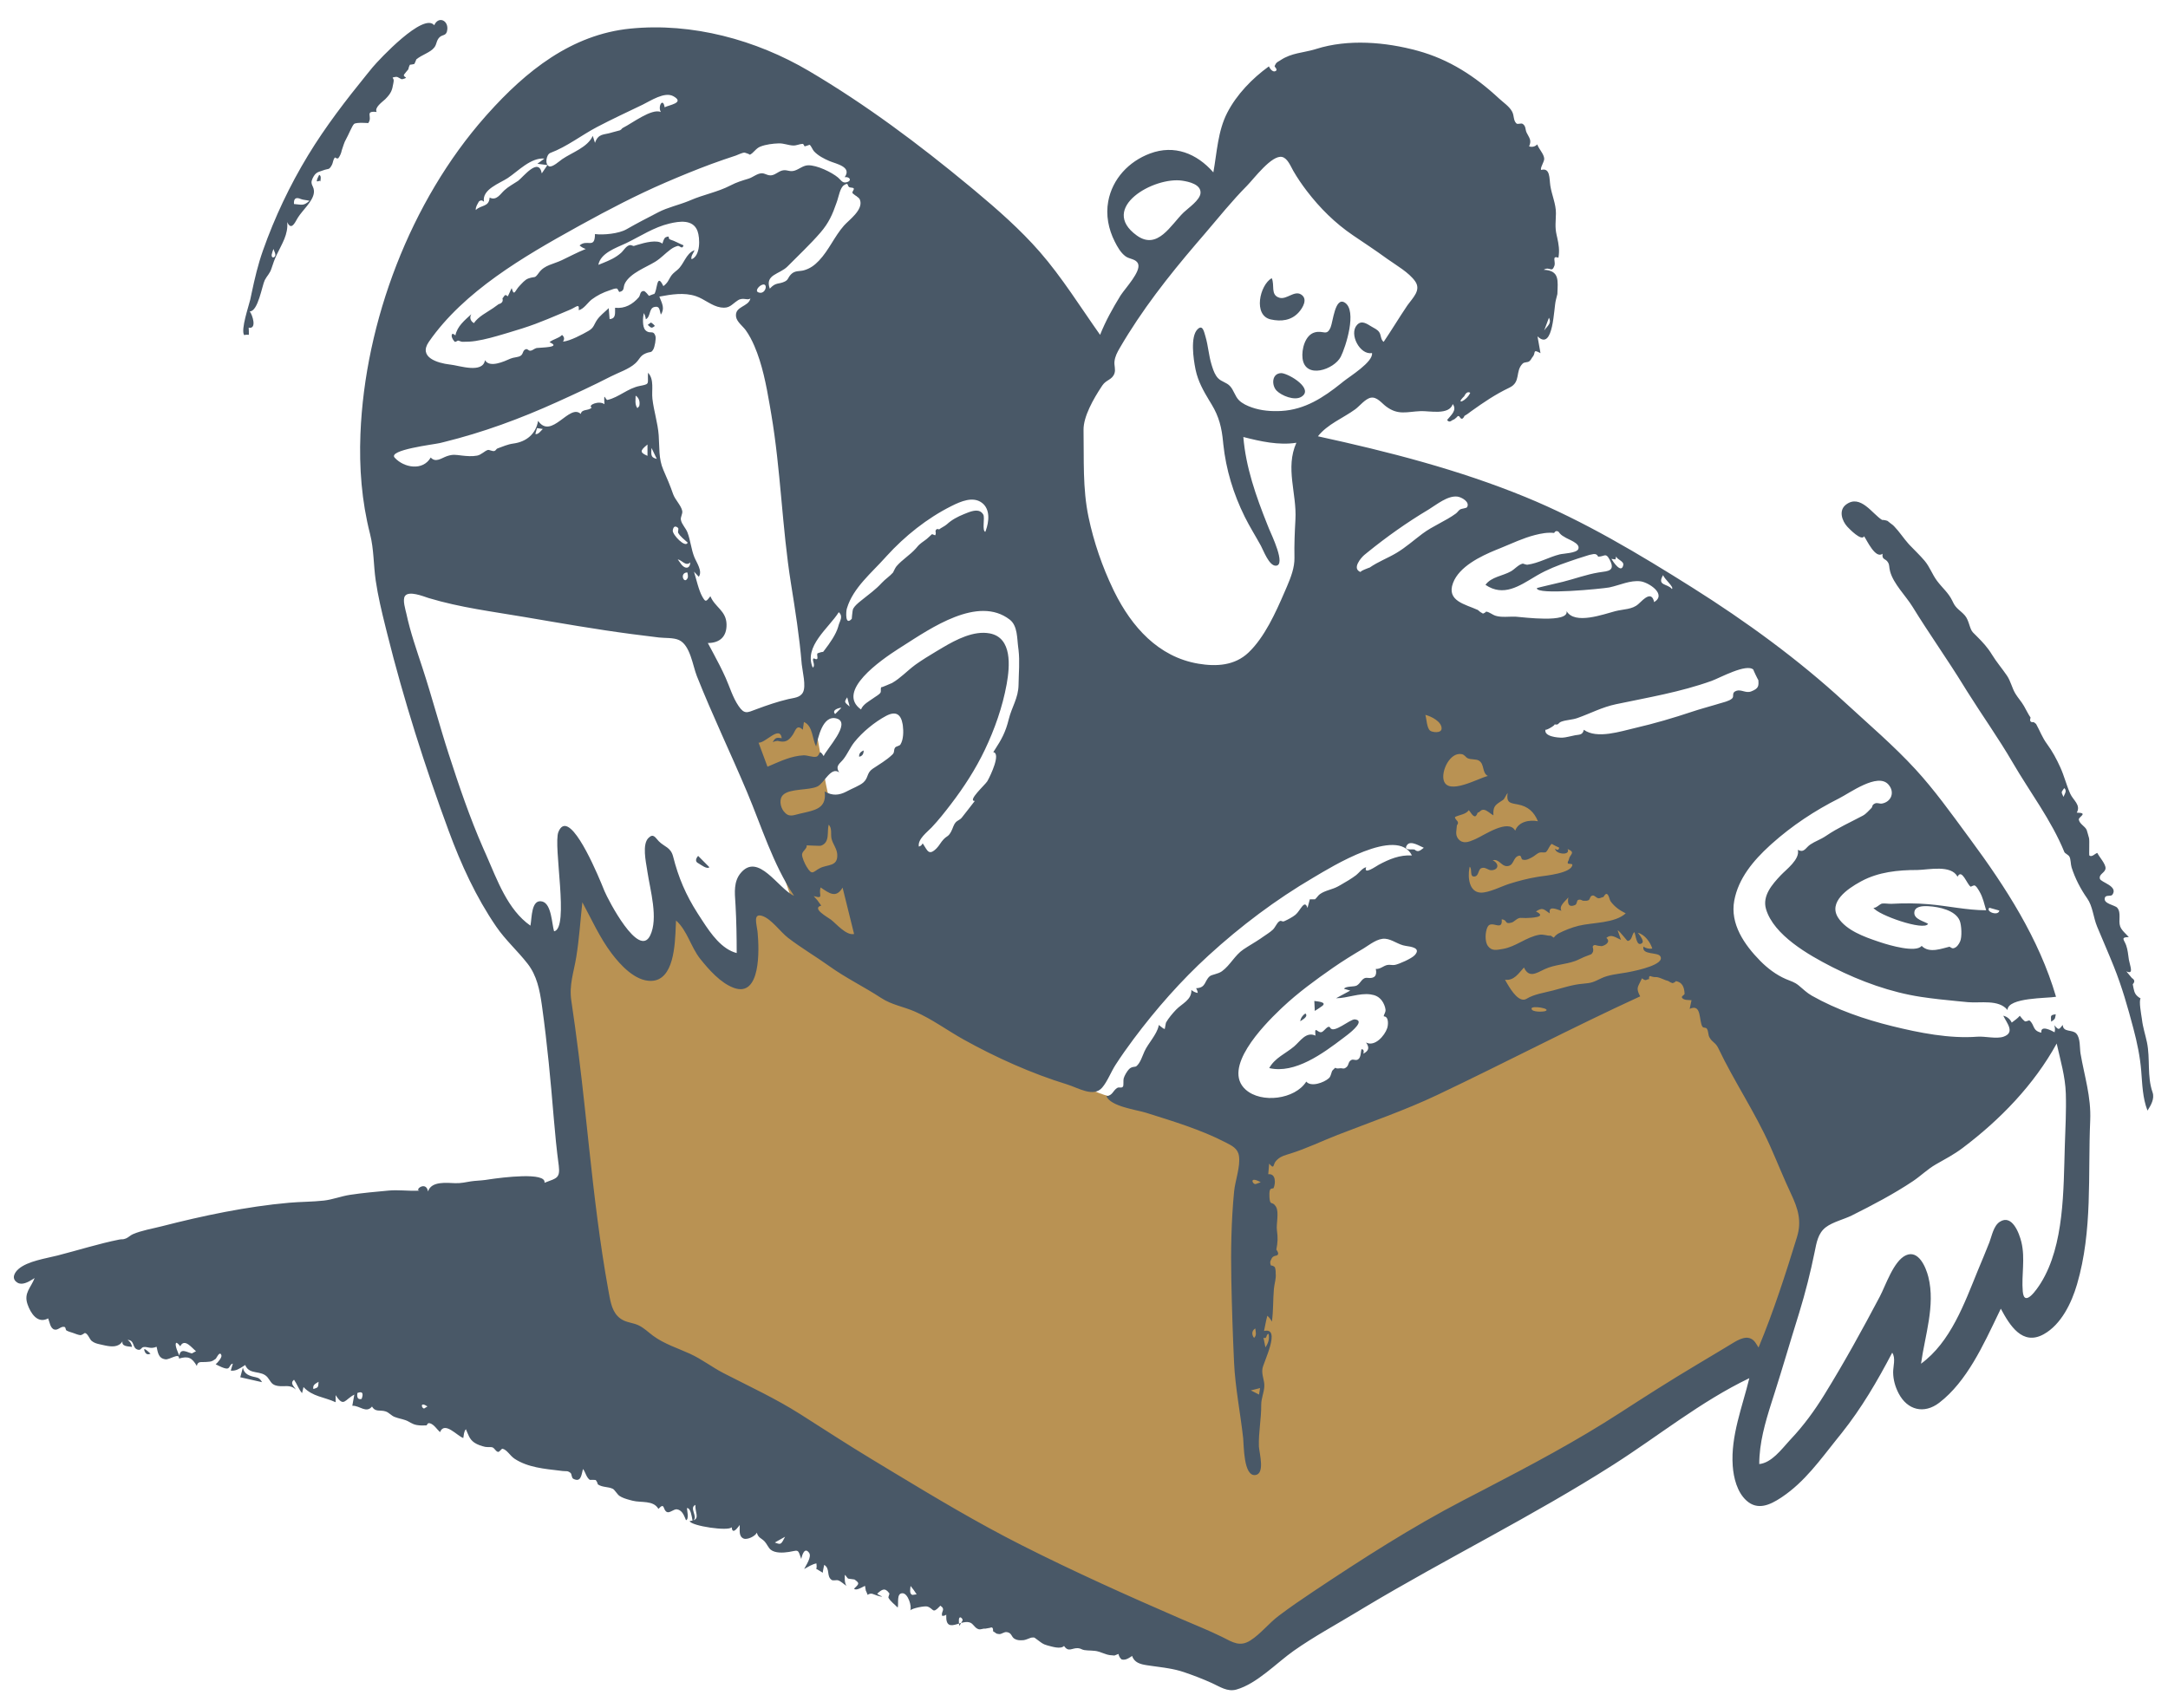 <svg viewBox="89.6 51.2 844.8 665.6" xmlns="http://www.w3.org/2000/svg" overflow="visible">
    <g id="Master/Doodles/Unboxing" stroke="none" stroke-width="1" fill="none" fill-rule="evenodd">
        <path d="M303.253,421.074 C307.999,456.666 312.744,492.258 317.49,527.85 L321.322,556.592 C321.806,560.219 321.349,567.373 323.192,570.62 C323.843,571.765 325.554,572.309 326.812,572.984 C331.142,575.309 335.473,577.634 339.803,579.959 C376.433,599.625 413.063,619.291 449.691,638.957 C484.845,657.83 519.999,676.704 555.152,695.577 C558.79,697.531 564.674,702.627 568.601,701.284 C572.334,700.008 576.149,696.86 579.538,694.875 C586.044,691.062 592.549,687.25 599.055,683.437 C638.421,660.367 677.786,637.296 717.152,614.226 C733.394,604.708 749.635,595.19 765.877,585.671 C770.32,583.067 774.765,580.463 779.209,577.858 C781.533,576.496 781.835,576.544 782.75,574.232 C786.17,565.589 787.754,555.688 790.174,546.72 C792.841,536.837 795.508,526.954 798.175,517.071 C799.364,512.661 798.806,512.092 796.866,507.835 C793.028,499.409 789.19,490.984 785.352,482.559 C776.833,463.859 768.315,445.159 759.795,426.459 C756.35,418.897 748.052,413.576 742.078,408.014 L649.321,321.655 C646.965,319.461 644.609,317.268 642.253,315.074 C641.865,328.258 639.26,342.431 643.081,355.167 C649.352,376.068 655.622,396.969 661.892,417.87 C664.923,427.973 667.953,438.075 670.984,448.177 C671.547,450.054 674.975,457.497 674.059,459.148 C673.551,460.063 669.221,460.989 668.283,461.345 C664.254,462.878 660.225,464.411 656.195,465.944 C644.969,470.215 633.743,474.486 622.517,478.756 C612.42,482.598 602.323,486.439 592.226,490.28 C588.802,491.583 584.781,493.995 581.165,493.794 C577.93,493.614 574.252,492.013 571.122,491.207 C565.619,489.79 560.115,488.372 554.612,486.954 C543.802,484.17 532.991,481.386 522.181,478.601 C510.019,475.468 499.748,466.267 489.347,459.457 C471.469,447.751 453.591,436.045 435.714,424.34 C431.621,421.66 431.606,420.131 429.975,415.238 C426.31,404.242 422.644,393.246 418.979,382.25 C417.022,376.379 414.615,370.483 413.137,364.472 C410.699,354.552 409.253,344.283 407.322,334.253 C406.74,331.227 406.157,328.2 405.575,325.174 C398.088,328.212 390.601,331.251 383.113,334.29 C382.028,334.73 376.74,336.043 376.27,337.122 C375.972,337.804 377.545,340.899 377.77,341.564 C383.978,359.951 390.186,378.337 396.395,396.723 C398.348,402.507 400.3,408.29 402.253,414.074 C397.587,406.741 392.92,399.407 388.253,392.074 C384.587,404.407 380.92,416.741 377.253,429.074 C368.587,419.074 359.92,409.074 351.253,399.074 C348.253,409.074 345.253,419.074 342.253,429.074 C332.92,416.741 323.587,404.407 314.253,392.074 C313.144,398.51 312.034,404.946 310.924,411.382 C310.589,413.325 310.656,418.898 309.363,420.436 C308.298,421.702 305.232,421.074 303.253,421.074" id="Accent" fill="#B99253"/>
        <path d="M335.262,62.343 C359.29,59.956 384.194,66.707 404.811,78.867 C426.953,91.926 447.535,107.326 467.329,123.718 L469.533,125.55 C478.353,132.911 487.218,140.715 494.747,149.34 C503.39,159.24 510.666,170.967 518.267,181.704 C520.387,176.387 523.172,171.36 526.169,166.492 L526.376,166.171 C528.297,163.307 534.167,157.049 533.103,154.092 C532.382,152.086 529.76,152.242 528.229,151.13 C526.293,149.723 525.018,147.409 523.965,145.319 C521.53,140.482 520.452,135.053 521.439,129.692 C523.057,120.898 529.466,114.11 537.737,111.022 C547.226,107.478 555.954,111.012 562.407,118.384 C563.806,110.649 564.142,102.287 567.806,95.169 C571.493,88.006 577.559,81.759 584.033,77.073 C584.557,78.182 585.692,79.518 586.72,78.861 C587.666,78.256 586.121,77.271 586.291,76.901 C586.967,75.447 587.154,75.54 588.298,74.832 L588.635,74.617 C592.956,71.785 597.22,71.837 601.984,70.43 L602.496,70.273 C614.935,66.342 629.486,67.563 641.967,70.971 C654.339,74.349 664.441,80.956 673.742,89.601 C675.396,91.139 677.797,92.704 678.848,94.753 C679.686,96.387 679.236,98.032 680.454,99.272 C681.022,99.851 682.258,99.019 682.983,99.513 C684.248,100.374 683.891,101.7 684.482,102.901 C685.513,104.998 686.524,105.815 685.447,108.247 C686.594,108.64 687.782,108.35 688.625,107.48 C689.198,109.27 691.221,111.164 691.333,113.028 C691.405,114.228 689.634,116.655 690.138,117.444 C693.724,116.425 693.289,120.8 693.711,123.574 C694.25,127.116 695.934,130.731 695.897,134.328 C695.864,137.499 695.436,139.615 696.164,142.786 L696.372,143.701 C696.976,146.406 697.381,148.783 696.867,151.652 C694.159,150.685 695.858,153.263 695.314,154.763 C694.227,157.757 693.507,154.865 691.153,156.346 C697.371,156.654 696.646,160.502 696.46,165.811 L695.908,168.012 C695.884,168.113 695.874,168.167 695.882,168.149 L695.867,168.204 C695.035,171.062 694.989,188.022 688.903,182.461 L688.714,182.283 L689.88,188.844 L689.493,188.637 C686.832,187.249 688.045,188.744 686.966,190.105 L686.889,190.197 C686.362,190.798 686.253,191.434 685.531,191.995 C684.793,192.566 683.632,192.228 682.942,192.902 C679.893,195.88 682.38,200.097 677.755,202.301 C672.248,204.927 667.802,207.964 662.813,211.529 C662.153,212 661.468,212.598 660.758,212.976 L660.27,213.283 L660.27,213.283 C659.676,214.556 659.086,214.751 658.5,213.869 C658.132,213.214 657.721,213.179 657.267,213.766 L657.181,213.883 L656.273,214.637 C655.29,214.854 654.488,216.294 653.493,214.906 L653.697,214.648 C655.104,212.92 657.444,211.026 655.689,208.69 C654.304,213.133 646.525,211.304 643.24,211.435 C637.75,211.654 634.435,213.198 629.642,209.562 C627.972,208.295 626.125,205.771 623.779,206.203 C621.613,206.601 619.359,209.515 617.691,210.729 C612.928,214.197 606.877,216.509 603.157,221.249 C630.58,227.225 657.973,234.242 683.992,244.91 C706.773,254.251 728.308,267.145 749.102,280.246 C769.944,293.378 790.426,308.285 808.536,324.988 C817.769,333.504 827.487,341.775 835.993,351.03 C843.392,359.082 849.816,368.067 856.299,376.871 L857.272,378.19 C871.16,396.976 884.151,417.083 890.767,439.698 C887.467,440.333 871.963,439.895 871.858,444.859 C868.457,440.602 861.203,442.253 856.476,441.802 L852.41,441.415 C847.647,440.955 842.838,440.457 838.151,439.746 C826.358,437.959 814.674,433.708 804.024,428.344 L803.139,427.894 C794.416,423.425 780.785,415.704 777.768,405.538 C776.227,400.345 780.187,395.865 783.49,392.355 C785.622,390.088 791.062,386.126 790.156,382.426 C792.7,383.724 793.13,381.62 795.022,380.349 C796.924,379.07 799.001,378.44 801.159,376.975 C805.84,373.795 810.574,371.726 815.471,369.115 C816.874,368.367 817.872,367.021 818.811,366.158 C819.352,365.661 818.891,364.957 820.201,364.361 C821.11,363.948 822.049,364.551 822.948,364.387 C826.592,363.724 828.092,359.919 825.425,356.937 C821.252,352.269 810.448,360.247 806.224,362.37 C796.778,367.121 787.877,373.014 779.994,380.072 L779.211,380.781 C772.837,386.608 767.015,393.496 765.385,402.215 C763.684,411.32 769.36,419.453 775.469,425.672 C778.31,428.564 781.726,431.159 785.461,432.777 C787.536,433.676 788.791,433.898 790.517,435.304 C792.293,436.75 793.592,438.13 795.654,439.296 C805.328,444.764 816.206,448.505 826.963,451.155 C837.434,453.735 849.296,456.096 860.126,455.256 C863.048,455.03 867.567,456.217 870.326,455.249 C874.948,453.626 871.578,449.932 870.215,447.08 C871.673,447.41 872.886,448.406 873.509,449.763 C874.581,448.925 875.775,448.159 876.652,447.099 L877.273,447.881 C877.658,448.362 878.02,448.776 878.565,449.218 C879.018,449.584 880.179,448.725 880.468,448.967 C882.503,450.67 881.47,452.901 885.037,453.69 C884.672,450.575 889.01,452.853 890.207,453.539 C890.457,452.603 890.406,451.684 890.054,450.78 L890.484,451.245 C891.969,452.817 891.952,452.357 893.39,450.672 C893.531,453.716 897.078,452.316 898.667,454.038 C900.331,455.839 899.945,459.668 900.323,461.858 C901.848,470.693 904.489,478.738 904.089,487.873 C903.147,509.387 905.09,530.766 898.958,551.754 C896.858,558.944 892.824,567.433 885.958,571.232 C877.637,575.836 872.719,567.722 869.254,561.276 L868.339,563.168 C862.509,575.278 856.032,589.666 845.261,597.926 C839.37,602.444 832.85,600.845 829.424,594.251 C828.097,591.696 827.325,588.938 827.297,586.076 C827.276,583.833 828.372,580.444 826.931,578.421 C821.124,589.518 815.001,600 807.213,609.787 L805.339,612.115 C798.823,620.257 792.815,628.745 784.024,634.655 L783.575,634.954 C779.36,637.73 774.522,640.007 770.162,636.082 C766.51,632.795 765.123,627.232 764.789,622.523 C763.958,610.838 768.556,599.508 771.257,588.347 C752.284,597.461 735.891,610.846 718.224,622.111 C686.876,642.101 653.356,658.519 621.453,677.612 L618.371,679.468 C610.127,684.465 601.618,689.045 593.728,694.603 C587.067,699.296 579.351,707.469 571.389,709.711 C567.875,710.7 564.944,708.593 561.838,707.184 C558.309,705.583 554.633,704.179 550.964,702.929 C546.876,701.536 542.819,701.132 538.6,700.535 L536.423,700.218 C534.016,699.844 531.588,699.226 530.745,696.601 L529.962,697.126 C528.943,697.79 527.993,698.264 526.683,697.989 C526.01,697.432 525.595,696.713 525.437,695.832 L523.854,696.451 L523.854,696.451 C520.928,696.327 520.605,695.865 517.742,694.945 C515.925,694.362 513.794,694.62 512.086,694.322 C511.032,694.138 510.844,693.677 509.66,693.587 C507.346,693.413 505.973,695.342 504.22,692.714 C502.922,694.108 499.5,692.977 497.571,692.46 C495.994,692.037 495.39,691.451 494.192,690.571 L493.605,690.144 C492.286,689.174 492.875,689.445 491.513,689.463 C491.277,689.466 489.314,690.367 488.615,690.436 L488.073,690.483 C486.911,690.565 485.839,690.501 484.873,689.894 C483.635,689.117 483.891,687.63 481.954,687.326 C480.831,687.151 479.922,688.179 478.934,688.093 C477.4,687.961 477.896,687.695 476.584,687.015 C476.634,685.691 476.251,685.234 475.435,685.643 C474.791,685.78 474.143,685.895 473.491,685.988 C472.677,685.839 471.746,686.45 470.909,686.192 C469.327,685.703 468.95,684.03 467.476,683.56 C466.538,683.261 465.474,683.411 464.411,683.681 L464.109,683.76 L463.437,684.905 L463.437,684.905 C463.406,684.728 463.379,684.56 463.356,684.399 L463.301,683.994 L462.394,684.265 C460.061,684.936 458.174,685.127 458.315,680.785 L458.326,680.514 C457.807,680.921 457.259,681.064 456.68,680.943 C456.285,679.099 458.217,678.526 456.025,677.013 L455.678,677.389 C452.861,680.373 453.445,678.108 450.93,677.345 C450.006,677.065 445.11,677.956 444.29,678.853 C445.004,677.299 443.435,672.301 441.372,672.183 C438.79,672.034 439.872,676.123 439.407,677.756 C438.284,676.573 436.63,675.418 435.825,673.966 C435.609,673.576 436.338,672.502 436.126,672.203 C434.441,669.829 433.238,670.703 431.409,672.347 C431.971,672.81 432.6,673.154 433.293,673.378 C433.078,673.819 429.909,672.53 429.503,672.389 C428.861,672.25 428.259,672.39 427.698,672.808 L427.153,671.476 L427.153,671.476 C426.854,671.208 426.813,669.708 426.654,669.295 L426.476,669.375 C425.529,669.832 423.041,671.365 422.413,670.379 L423.193,669.617 C424.371,668.44 424.399,668.099 422.554,666.807 L420.26,666.505 L420.26,666.505 C419.723,666.418 419.343,665.318 418.811,665.024 L418.781,665.756 C418.742,666.957 418.782,668.395 419.469,669.317 C418.423,668.672 417.405,667.569 416.228,667.161 C415.552,666.927 414.24,667.376 413.681,666.991 C411.517,665.504 413.212,662.621 410.769,661.113 L410.583,661.956 C410.393,662.849 410.141,664.134 410.246,664.187 L410.043,664.079 C409.251,663.638 407.703,662.61 407.655,662.701 C407.911,662.206 407.822,661.071 407.725,660.536 C405.989,660.897 404.474,661.891 402.948,662.729 C403.631,661.374 405.994,657.973 404.884,656.43 C403.14,654.001 402.14,657.268 401.821,658.83 L401.305,657.328 C400.471,654.983 400.309,655.538 397.13,656.058 L396.918,656.091 C394.894,656.407 391.663,656.623 389.926,655.21 C388.982,654.442 388.389,652.852 387.489,651.935 C386.179,650.6 385.125,650.668 384.496,648.566 C383.945,649.942 380.779,651.445 379.375,650.864 C377.309,650.008 377.936,647.395 377.848,645.554 L377.459,646.084 C376.52,647.329 374.915,649.149 374.719,646.426 C373.695,648.133 358.955,645.985 358.324,644.051 C358.732,644.01 359.084,643.952 359.385,643.877 L359.472,643.854 L359.415,643.602 C359.152,642.325 358.747,639.047 357.408,638.991 L357.27,638.996 C357.306,639.791 358.186,643.418 356.904,643.704 L356.528,642.772 C355.917,641.297 355.096,639.716 353.367,639.472 C352.198,639.307 350.613,640.966 349.559,640.549 C347.774,639.842 348.791,636.477 346.162,639.295 C344.182,635.82 339.41,636.984 336.082,636.108 L334.998,635.823 C333.61,635.45 332.05,634.97 330.958,634.214 C330.182,633.677 329.066,631.808 328.436,631.499 C326.515,630.556 324.408,630.993 322.548,629.737 C322.416,629.092 322.132,628.523 321.7,628.03 C320.934,627.973 320.166,627.956 319.399,627.978 C317.994,626.9 317.817,625.111 316.79,623.756 L316.714,624.015 C316.134,626.082 316.011,629.076 313.032,627.583 C312.208,627.17 312.512,625.696 311.842,625.211 C310.586,624.304 310.362,624.726 308.816,624.529 L307.753,624.398 C301.866,623.69 295.382,623.186 290.169,619.794 C288.311,618.585 287.289,616.35 285.449,615.848 C285.047,615.738 284.251,617.151 283.714,617.086 C282.801,616.975 282.468,615.792 281.564,615.349 C281.034,615.089 279.502,615.306 278.659,615.125 C277.325,614.838 275.629,614.276 274.474,613.491 C272.473,612.131 272.105,610.356 271.141,608.244 C270.32,609.176 270.361,610.543 270.133,611.677 C267.751,610.888 262.823,604.962 261.063,609.386 C259.893,608.341 258.683,606.303 257.058,605.918 C256.007,605.67 256.163,606.734 255.69,606.757 C254.466,606.816 253.306,606.832 252.027,606.616 C250.058,606.284 249.164,605.248 247.591,604.716 C245.822,604.117 245.261,604.149 243.382,603.461 C242.129,603.002 241.17,601.734 239.882,601.315 C237.617,600.579 235.942,601.72 234.56,599.402 C232.323,602.145 229.784,599.049 227.067,599.106 L226.881,599.115 L227.671,594.751 C223.86,596.74 223.632,599.804 220.535,595.185 L220.383,594.955 L220.383,597.722 C215.855,595.626 211.405,595.593 207.87,591.812 L207.309,594.18 L207.309,594.18 C205.953,592.628 205.346,590.618 204.17,588.949 C202.442,590.374 204.181,591.474 204.879,592.8 C202.677,590.663 200.414,591.8 197.823,591.365 C195.291,590.94 195.229,589.704 193.9,588.077 C191.388,585.002 186.769,587.304 185.153,583.218 L184.513,583.627 C183.005,584.602 181.397,585.667 179.519,585.394 L180.329,582.687 L180.329,582.687 C179.226,582.768 179.223,584.337 178.305,584.574 C177.244,584.848 174.485,583.357 173.643,582.931 C174.321,582.402 176.152,580.322 175.875,579.438 C175.259,577.465 173.873,580.64 173.712,580.757 L173.334,581.029 C172.163,581.854 171.821,581.892 170.525,581.986 L169.619,582.055 C168.185,582.177 166.622,581.603 166.299,583.582 C164.388,580.359 163,579.634 159.343,580.706 C159.559,578.246 155.742,581.202 154.105,581.003 C151.316,580.664 151.129,578.374 150.618,576.103 C148.26,577.114 147.114,576.018 145.604,576.215 C144.458,576.365 144.628,577.715 143.13,577.184 C141.028,576.437 142.181,573.61 139.337,573.422 C140.289,574.035 140.906,575.058 141.047,576.175 L140.821,576.135 C139.465,575.922 136.917,575.997 137.33,573.994 C135.772,576.411 133.006,576.129 130.467,575.593 L128.244,575.096 C127.135,574.842 126.315,574.596 125.349,573.854 C124.491,573.195 123.85,570.914 122.658,570.733 L122.482,570.857 C122.126,571.1 121.317,571.613 120.92,571.584 C120.102,571.526 118.84,570.98 118.056,570.714 C117.144,570.405 116.337,570.219 115.541,569.781 C115.079,569.526 115.275,568.551 114.759,568.394 C113.318,567.955 112.253,569.819 110.782,569.392 C109.145,568.917 108.92,566.345 108.364,565.052 C104.213,567.298 101.515,563.007 100.32,559.525 C98.806,555.119 101.609,553.189 103.095,549.316 L102.257,549.855 C100.556,550.924 98.173,552.199 96.424,551.139 C93.844,549.575 95.251,547.134 96.861,545.758 C100.453,542.685 107.615,541.667 112.018,540.538 C119.956,538.504 128.146,535.912 136.085,534.325 C137.41,534.061 137.206,534.459 138.698,533.883 C139.588,533.539 140.424,532.643 141.353,532.243 C144.823,530.745 148.996,530.082 152.628,529.149 C168.662,525.029 185.759,521.431 202.254,519.976 C206.726,519.582 211.348,519.628 215.777,519.133 C219.238,518.747 222.535,517.416 225.99,516.893 C230.953,516.141 235.994,515.699 240.992,515.235 C244.73,514.887 248.495,515.427 252.208,515.285 L253.005,515.241 L252.959,515.235 C251.165,514.941 255.504,511.437 256.358,515.41 L256.394,515.595 C257.642,511.422 263.763,512.257 267.032,512.351 C269.256,512.415 271.146,511.96 273.077,511.646 C274.671,511.386 276.773,511.362 278.811,511.081 L280.361,510.846 C285.14,510.141 302.591,507.881 301.77,512.204 L302.477,511.927 C306.348,510.442 307.919,510.375 307.346,505.637 L307.31,505.352 C306.498,499.262 305.901,493.183 305.39,487.05 C304.186,472.579 302.858,458.131 300.856,443.744 L300.707,442.686 C299.894,437.042 298.795,431.455 295.221,426.852 C291.307,421.81 286.595,417.656 282.958,412.346 C275.083,400.851 269.262,388.107 264.451,375.071 C255.198,350.003 246.952,324.096 240.48,298.169 L239.8,295.441 C238.326,289.517 236.889,283.514 236.008,277.492 C235.108,271.333 235.333,265.352 233.784,259.271 C230.532,246.5 229.529,233.505 230.052,220.338 C231.792,176.507 249.604,129.576 278.686,96.649 L279.597,95.625 C294.532,78.935 312.255,64.63 335.262,62.343 Z M639.795,384.625 C634.074,373.099 608.25,389.197 601.625,393.102 L601.43,393.216 C586.776,401.806 573.076,412.12 560.547,423.581 C549.778,433.433 540.081,444.463 531.343,456.144 C528.885,459.431 526.518,462.786 524.289,466.232 C522.527,468.954 521.163,472.663 519.087,475.091 C515.716,479.037 509.794,475.197 505.35,473.835 C491.615,469.625 477.685,463.363 465.128,456.38 C458.787,452.852 452.902,448.466 446.24,445.523 C441.693,443.515 437.143,442.902 432.972,440.171 C426.303,435.805 419.245,432.417 412.704,427.729 C407.432,423.951 401.795,420.662 396.656,416.704 C393.683,414.415 390.241,409.424 386.704,408.22 C382.928,406.936 384.429,411.297 384.766,414.169 L384.837,414.869 C385.431,421.22 386.099,440.069 375.566,436.232 C370.409,434.354 365.839,429.15 362.481,424.956 C358.803,420.362 357.459,413.919 353.028,409.964 L352.935,411.978 C352.634,419.457 352.206,433.294 343.353,433.507 C337.094,433.658 331.288,427.255 327.889,422.74 C323.278,416.613 320.144,409.567 316.52,402.853 C315.752,409.952 315.299,417.151 314.153,424.202 C313.171,430.239 311.301,435.047 312.231,441.253 C314.293,455.018 315.958,468.802 317.45,482.64 L319.15,498.505 C321.152,517.053 323.316,535.699 326.639,553.986 L327.121,556.596 C327.833,560.387 328.886,564.032 332.564,565.828 C334.372,566.711 336.45,566.851 338.281,567.682 C340.511,568.695 342.157,570.406 344.108,571.838 C348.46,575.031 353.594,576.619 358.454,578.832 C363.077,580.938 367.064,584.083 371.565,586.4 C381.738,591.635 391.779,596.247 401.477,602.404 C410.59,608.19 419.671,614.125 428.91,619.706 L438.21,625.331 C454.475,635.161 470.732,644.864 487.738,653.465 C508.107,663.769 529.106,673.192 550.045,682.27 C555.234,684.519 560.524,686.609 565.6,689.103 L566.102,689.353 C569.905,691.272 572.753,693.179 576.82,690.587 C580.895,687.99 583.991,683.894 587.862,680.977 C592.223,677.691 596.733,674.59 601.275,671.56 C620.173,658.952 639.546,646.479 659.716,635.998 L668.329,631.524 C686.223,622.215 703.801,612.898 720.865,601.852 C730.589,595.556 740.358,589.316 750.311,583.386 C753.572,581.444 756.827,579.494 760.077,577.536 L765.297,574.382 C768.345,572.577 771.729,571.22 773.978,575.018 L774.849,576.401 L774.849,576.401 C780.66,562.456 785.402,547.756 789.836,533.319 C791.748,527.096 790.215,522.251 787.533,516.552 C784.618,510.36 782.1,504.006 779.308,497.759 C773.444,484.634 765.317,472.663 759.208,459.814 C758.039,457.353 756.865,457.614 755.692,455.465 C755.173,454.515 755.356,453.164 754.748,452.21 C754.281,451.479 753.384,451.983 752.981,451.352 C751.536,449.091 752.779,442.208 748.014,444.407 L748.727,441.037 L748.727,441.037 C747.641,440.899 745.743,441.157 745.038,440.075 C744.634,439.456 746.044,438.984 746.026,438.523 C745.919,435.875 745.101,434.046 742.673,433.596 C742.299,434 741.847,434.262 741.317,434.383 C740.727,434.2 740.186,433.928 739.694,433.565 C738.194,433.22 736.846,432.312 735.196,432.029 C734.52,432.087 733.861,432.017 733.218,431.82 C732.41,431.381 732.066,431.715 732.186,432.822 C730.864,432.901 731.255,433.801 729.397,432.511 L729.185,432.998 C727.892,435.856 726.919,436.183 728.725,439.535 C702.07,451.774 676.103,465.417 649.61,477.988 C637.014,483.964 623.797,488.479 610.821,493.536 C604.693,495.924 598.651,498.867 592.38,500.823 L590.943,501.264 C589.326,501.77 588.059,502.282 586.771,503.736 C585.549,505.115 586.302,507.215 584.147,504.734 L583.797,508.859 L583.797,508.859 C586.78,508.53 586.724,512.32 585.881,514.245 C585.757,514.528 584.786,514.202 584.463,514.998 C584.193,515.668 584.211,517.008 584.262,517.792 L584.276,517.99 C584.556,521.454 585.304,519.03 586.809,521.529 C588.098,523.667 586.833,528.316 587.177,530.717 C587.586,533.575 587.513,535.383 586.946,538.247 C588.033,539.698 587.872,540.507 586.464,540.674 C585.725,540.85 585.231,541.294 584.982,542.005 C584.402,543.054 584.486,543.348 584.813,544.417 C585.434,544.44 585.957,544.675 586.379,545.122 C586.635,545.9 586.738,546.694 586.687,547.503 C586.955,549.455 586.17,551.576 586,553.513 C585.621,557.787 585.825,562.051 585.214,566.323 C584.768,565.443 584.176,564.672 583.442,564.012 C582.911,565.971 582.559,567.976 582.157,569.964 C589.022,568.335 581.874,582.243 581.526,584.661 C581.164,587.181 582.372,589.102 582.265,591.533 C582.157,593.993 581.033,596.208 581.055,598.779 C581.102,604.127 579.986,609.539 580.149,614.84 L580.165,615.104 C580.382,617.793 582.549,625.608 578.787,626.104 C574.123,626.72 574.321,614.488 574.024,611.775 C572.941,601.892 570.934,592.136 570.47,582.183 C569.969,571.448 569.621,560.599 569.405,549.851 C569.177,538.504 569.4,526.872 570.491,515.573 C570.894,511.389 573.005,505.881 572.386,501.739 C571.942,498.762 569.571,497.697 567.065,496.405 C557.376,491.409 546.502,488.151 536.137,484.889 C532.472,483.735 522.388,482.484 520.718,478.426 C523.141,478.193 523.183,476.421 524.839,475.287 C525.735,474.673 526.625,475.507 527.197,474.677 C527.509,474.223 527.248,472.265 527.465,471.508 C527.791,470.375 528.716,468.796 529.518,467.942 C530.611,466.777 531.934,467.127 532.364,466.792 C533.945,465.559 534.76,462.741 535.562,460.988 C537.027,457.789 540.299,454.525 541.082,451.083 L541.163,450.673 L541.522,450.984 C542.079,451.45 543.097,452.253 543.418,452.245 L543.469,452.234 C543.533,452.204 543.829,449.987 543.984,449.709 C544.916,448.048 546.563,446.107 547.885,444.727 C550.178,442.332 554.003,440.943 553.841,437.053 C554.564,437.664 555.39,438.049 556.319,438.209 C556.246,437.544 556.033,436.928 555.678,436.36 C559.578,436.24 558.889,433.516 560.98,431.718 C561.814,431.002 564.207,430.871 565.748,429.753 C569,427.392 570.757,423.509 574.107,421.251 C576.286,419.783 578.549,418.535 580.727,417.061 L581.655,416.413 C582.938,415.489 584.411,414.648 585.562,413.566 C586.5,412.682 587.056,411.129 587.928,410.424 C588.91,409.63 589.066,410.674 590.077,410.225 C591.43,409.624 593.249,408.665 594.398,407.734 C596.309,406.185 597.941,401.416 599.085,405.083 L599.994,401.721 L602.018,401.705 C602.724,401.122 603.173,400.248 603.913,399.709 C605.94,398.233 608.688,397.935 610.912,396.718 L611.845,396.201 C613.93,395.032 616.368,393.57 618.052,392.28 C619.176,391.419 620.478,389.483 621.963,389.205 C620.767,392.422 625.878,388.772 626.869,388.241 C630.93,386.066 635.046,384.329 639.795,384.625 Z M464.685,682.78 C464.946,682.129 462.986,680.075 463.254,683.513 L463.301,683.994 L463.845,683.834 L463.845,683.834 L464.109,683.76 L464.685,682.78 Z M444.413,669.321 L444.396,669.548 C444.295,670.565 443.893,672.459 445.127,672.828 L446.785,672.597 L446.785,672.597 C446.083,671.443 445.256,670.372 444.413,669.321 Z M395.518,650.157 L391.524,652.396 L391.524,652.396 L392.143,652.628 C393.92,653.273 394.059,653.002 395.518,650.157 Z M360.583,637.736 C358.014,638.885 361.612,642.344 359.821,643.725 L359.763,643.765 L359.875,643.725 C362.172,642.843 360.446,640.585 360.573,637.908 L360.583,637.736 Z M891.024,457.925 C882.152,474.057 868.985,487.609 854.379,498.626 C850.994,501.179 847.578,502.942 843.919,505.037 C840.708,506.876 838.068,509.524 835.001,511.574 C827.532,516.567 819.263,520.901 811.223,524.918 C808.161,526.447 803.823,527.437 801.077,529.517 C798.022,531.832 797.446,535.543 796.717,539.127 C795.076,547.216 793.077,555.06 790.669,562.941 L790.147,564.63 C787.101,574.372 784.272,584.179 781.169,593.903 L779.89,597.908 C777.423,605.682 775.124,613.637 775.124,621.827 C779.913,621.348 783.747,616.137 786.854,612.734 L787.293,612.26 C792.384,606.873 796.586,601.117 800.477,594.819 C808.212,582.298 815.239,569.536 822.11,556.529 C824.376,552.239 827.488,542.605 832.29,540.446 C837.217,538.23 840.079,545.136 841.023,548.918 C843.795,560.015 839.672,571.737 838.159,582.715 C849.718,574.29 855.106,559.097 860.306,546.366 C861.795,542.719 863.379,539.102 864.793,535.427 C865.749,532.943 866.393,529.008 868.836,527.414 C873.631,524.287 876.436,531.849 877.27,535.311 C878.829,541.781 877.255,548.115 877.804,554.511 C878.364,561.026 883.377,553.62 884.857,551.243 C894.026,536.512 893.662,514.763 894.187,498.009 C894.402,491.163 894.798,484.27 894.583,477.42 C894.372,470.739 892.464,464.406 891.024,457.925 Z M256.168,599.366 C253.083,597.309 253.872,600.19 254.886,600.163 L256.168,599.366 L256.168,599.366 Z M230.516,596.435 C231.34,594.136 230.791,593.367 228.868,594.127 C228.587,596.018 229.137,596.788 230.516,596.435 Z M580.207,594.736 L580.613,592.211 L580.613,592.211 L577.011,593.118 L580.207,594.736 Z M213.732,589.753 C212.599,590.51 211.349,590.89 211.702,592.576 L212.192,592.424 C213.619,591.968 213.629,591.778 213.732,589.753 Z M184.24,584.219 C184.732,586.885 186.917,587.511 189.239,587.98 C190.57,588.249 191.052,588.748 191.712,589.911 L183.23,587.99 L183.23,587.99 L184.24,584.219 L184.24,584.219 Z M159.831,575.933 L159.686,575.74 C159.337,575.296 158.503,574.318 158.231,574.625 C157.532,575.414 159.16,578.824 159.479,579.549 C159.916,576.418 162.457,578.283 164.364,578.702 L165.985,577.836 L165.985,577.836 C164.377,576.631 161.5,572.557 159.831,575.933 Z M146.04,578.041 C145.299,576.38 146.302,577.086 147.2,577.863 L148.248,578.804 L148.122,578.863 C147.227,579.246 146.558,579.022 146.116,578.194 L146.04,578.041 Z M583.919,571.037 C582.766,571.304 583.505,573.203 581.917,572.609 C581.998,572.638 582.58,575.952 582.688,576.338 C583.823,574.707 584.332,573.014 583.919,571.037 Z M578.74,568.965 C577.224,569.897 577.344,571.512 578.273,572.657 C579.372,571.532 578.899,570.512 578.74,568.965 Z M580.868,511.989 C576.254,509.41 577.592,512.862 578.872,512.704 L580.868,511.989 L580.868,511.989 Z M808.927,247.874 C814.582,243.59 819.291,251.675 823.049,253.884 C822.786,253.729 824.59,253.958 825.149,254.243 C825.031,254.183 827.2,255.905 827.223,255.877 L827.216,255.865 L827.751,256.397 C829.77,258.488 831.346,260.985 833.295,263.164 L833.837,263.75 C835.732,265.729 837.747,267.636 839.522,269.723 C841.586,272.153 842.501,275.04 844.375,277.552 C846.537,280.452 848.757,282.115 850.336,285.31 L850.569,285.802 C851.791,288.51 853.532,289.069 855.295,291.132 C856.914,293.026 857.073,296.358 858.394,297.692 L860.103,299.405 C862.188,301.5 864.077,303.502 865.819,306.358 C867.58,309.245 869.716,311.699 871.615,314.482 C873.16,316.744 873.564,319.287 874.931,321.542 C875.961,323.243 877.306,324.669 878.303,326.418 C879.161,327.923 879.884,329.461 880.857,330.902 C880.401,332.245 880.809,332.824 882.081,332.64 L882.996,333.36 L882.996,333.36 C884.521,336.092 885.346,338.58 887.254,341.167 C889.362,344.024 890.997,347.09 892.459,350.321 C893.963,353.645 894.826,357.217 896.29,360.524 C897.429,363.096 900.558,364.925 898.85,367.935 C903.605,367.985 899.459,369.587 899.651,370.645 C899.972,372.418 901.995,373.149 902.702,374.65 C902.88,375.028 903.379,377.07 903.623,377.84 C903.871,378.623 903.56,384.522 903.767,384.658 C904.859,385.379 905.905,383.87 906.859,383.638 C907.559,385.162 910.208,387.962 910.059,389.666 C909.906,391.407 907.416,391.823 907.854,393.685 C908.192,395.121 915.086,396.52 912.751,399.896 C912.157,400.755 910.237,399.84 909.814,401.066 C908.983,403.472 913.72,403.908 914.639,405.022 C916.287,407.019 914.954,410.007 915.762,412.268 C916.324,413.839 918.011,415.163 919.139,416.446 L918.736,416.451 C915.846,416.537 917.389,417.61 918.1,419.65 C918.702,421.381 918.874,423.265 919.13,425.071 L919.17,425.322 C919.58,427.632 921.214,431.265 918.159,429.772 L920.333,432.401 L920.333,432.401 C921.441,433.066 921.552,433.867 920.667,434.806 L920.95,436.285 C921.331,438.186 921.714,439.15 923.733,440.372 C922.973,441.259 923.978,446.618 924.228,448.355 L924.266,448.637 C924.615,451.636 925.584,454.494 926.198,457.44 C927.535,463.861 926.175,470.659 928.377,476.919 C929.258,479.421 927.717,482.038 926.409,484.058 C924.491,479.151 924.387,473.752 923.963,468.569 C923.502,462.933 922.351,457.478 920.904,452.02 C918.671,443.598 916.482,435.866 913.251,427.799 C911.175,422.616 908.918,417.513 906.781,412.356 C905.266,408.697 905.106,404.458 902.904,401.339 C900.394,397.784 898.191,393.559 896.832,389.267 C896.44,388.029 896.571,386.139 895.962,385.046 C895.613,384.417 894.206,383.754 894.035,383.335 C888.97,370.873 880.594,359.961 873.871,348.401 C868.354,338.912 861.975,329.989 856.14,320.685 L854.899,318.686 C848.434,308.161 841.309,298.19 834.85,287.677 C832.255,283.453 827.383,278.722 826.106,273.878 C825.642,272.116 825.952,271.562 825.315,270.433 C824.347,268.722 822.881,269.562 823.163,267.031 C820.394,269.153 817.065,261.747 815.984,260.215 C814.983,262.219 810.348,257.467 809.456,256.503 C807.379,254.259 805.952,250.127 808.927,247.874 Z M629.386,417.082 C626.433,416.833 623.417,419.337 620.974,420.835 L620.723,420.986 C616.693,423.372 612.746,425.803 608.9,428.481 C602.131,433.195 595.441,438.079 589.418,443.733 L588.432,444.667 C581.67,451.123 565.729,467.581 574.989,475.885 C581.101,481.366 594.232,479.7 598.613,472.757 C600.435,474.977 605.51,473.173 607.412,471.442 C608.402,470.54 608.299,468.937 608.91,468.321 L609.505,467.723 C610.312,466.93 609.643,467.796 611.289,467.617 L611.474,467.593 C612.93,467.388 613.104,468.137 614.322,467.083 C615.243,466.285 614.891,465.13 616.062,464.394 C617.05,463.774 617.972,464.888 619.005,463.935 C619.928,463.083 619.821,461.291 620.1,460.161 C621.186,460.044 621.044,461.223 620.851,461.897 C622.976,460.714 623.342,459.55 621.905,457.511 C625.34,459.333 629.173,454.834 630.138,451.961 C630.583,450.636 630.817,447.385 628.835,447.331 C628.667,446.751 629.615,445.911 629.492,444.695 C629.378,443.571 628.756,442.094 628.048,441.176 C626.882,439.664 625.519,439.036 623.66,438.773 C619.262,438.152 614.648,440.267 610.22,440.267 L615.743,437.29 L615.743,437.29 L613.33,436.593 L613.33,436.593 C613.939,435.464 617.203,435.907 618.275,435.317 C619.936,434.404 620.273,432.05 622.501,432.334 C625.242,432.682 626.262,431.449 625.703,428.83 C627.468,429.004 628.582,427.635 630.204,427.302 C631.162,427.106 632.181,427.468 633.148,427.279 C634.794,426.957 639.628,424.819 640.859,423.497 C643.491,420.667 639.438,420.165 637.352,419.861 C634.467,419.44 632.126,417.314 629.386,417.082 Z M617.445,448.506 L617.548,448.511 C621.503,448.944 616.558,453.052 614.662,454.528 L612.957,455.828 C605.141,461.765 594.191,469.833 584.179,467.491 C586.421,463.441 590.532,461.894 593.893,459.042 C596.272,457.024 598.511,453.149 602.2,454.838 L602.156,454.393 C601.83,450.734 603.131,454.09 604.703,453.428 C605.676,453.018 607.1,450.56 607.901,451.698 L607.974,451.815 C609.27,454.141 615.531,448.531 617.445,448.506 L617.445,448.506 Z M890.655,446.498 L890.55,447.225 C890.358,448.417 890.169,448.543 888.886,449.399 L888.814,448.625 C888.664,446.861 888.868,446.824 890.655,446.498 Z M598.248,446.214 C599.42,447.112 597.697,448.317 597.079,448.703 L596.266,449.243 L596.266,449.243 C596.432,447.988 597.189,446.888 598.248,446.214 Z M691.765,445.266 C694.294,444.306 686.358,442.984 686.382,444.296 C686.411,445.781 690.894,445.596 691.765,445.266 Z M601.929,445.209 L601.749,441.325 L601.749,441.325 L601.855,441.346 C602.814,441.511 606.826,441.712 604.845,443.273 C603.899,443.958 602.928,444.604 601.929,445.209 Z M719.931,413.765 L721.246,417.518 L721.246,417.518 C719.399,416.755 717.478,415.023 715.56,416.765 C717.35,418.273 715.219,419.672 713.736,419.966 C712.812,419.925 711.908,419.771 711.022,419.507 C710.277,419.699 710.062,420.164 710.377,420.9 C710.571,421.776 710.334,422.515 709.669,423.115 C708.732,423.486 707.791,423.848 706.847,424.201 C705.675,424.694 704.568,425.335 703.367,425.766 C699.519,427.147 695.403,427.16 691.647,428.881 L691.307,429.041 C688.247,430.497 685.363,432.493 683.44,428.28 C681.344,430.542 679.607,433.518 676.049,433.063 L676.974,434.669 C678.674,437.569 681.713,442.17 684.483,440.462 C687.42,438.652 691.508,438.106 694.821,437.228 C698.637,436.216 702.486,434.916 706.431,434.61 C709.887,434.342 710.587,433.933 713.545,432.504 C716.47,431.09 720.191,430.801 723.439,430.229 L724.615,430.007 C727.708,429.401 738.411,427.117 736.59,423.944 C735.576,422.176 729.312,423.547 729.988,420.163 C731.045,420.845 732.196,421.095 733.441,420.915 C732.732,418.485 730.443,415.355 727.821,414.763 L728.092,415.088 C728.834,416.01 730.325,418.092 729.471,418.764 C727.179,420.57 727.012,415.209 726.429,414.49 C725.419,415.442 725.602,417.801 723.844,417.933 C723.567,417.954 720.847,414.154 719.931,413.765 Z M256.761,284.331 L256.481,284.243 C254.362,283.551 248.982,281.395 247.436,283.452 C246.322,284.934 247.633,288.887 247.966,290.446 C249.5,297.622 251.959,304.601 254.24,311.563 C257.871,322.648 260.842,333.947 264.435,345.05 C268.446,357.446 272.638,369.821 277.874,381.76 L279.082,384.483 C283.304,394.084 287.412,405.799 296.278,411.967 L296.334,411.714 C296.866,408.971 296.59,401.445 300.921,402.569 C304.526,403.504 304.635,411.338 305.506,414.183 C311.578,413.125 305.056,380.709 307.195,375.459 C310.982,366.165 320.373,387.033 323.863,395.368 L325.166,398.545 C326.564,401.883 338.499,424.994 342.953,415.809 C346.193,409.127 342.98,398.26 341.882,391.012 L341.758,390.184 C341.246,386.944 339.82,380.316 342.232,377.852 C344.24,375.801 344.944,377.701 346.344,379.111 C348.523,381.305 350.975,381.396 351.9,385.062 C353.966,393.255 356.877,400.037 361.433,407.159 L363.377,410.157 C366.681,415.228 370.847,421.148 376.666,422.659 C376.666,416.469 376.559,410.243 376.217,404.063 L376.154,403.044 C375.887,399.052 375.47,394.8 378.19,391.51 C385.061,383.203 392.854,397.615 399.003,400.341 C390.758,387.944 386.41,373.459 380.674,359.844 C374.307,344.73 367.19,329.96 361.143,314.708 C359.522,310.62 358.593,302.74 354.229,300.681 C352.073,299.663 348.637,299.937 346.367,299.663 C342.867,299.241 339.369,298.807 335.873,298.349 C321.882,296.515 308.006,294.07 294.099,291.705 C281.582,289.575 268.944,287.997 256.761,284.331 Z M852.385,392.895 C849.87,388.127 841.091,390.213 836.765,390.285 L836.549,390.286 C829.171,390.289 821.62,391.067 815.011,394.601 L814.474,394.893 C809.584,397.577 801.905,402.794 805.897,408.926 C809.069,413.798 815.99,416.338 821.447,418.161 L822.592,418.541 C825.791,419.6 836.239,422.666 838.408,419.859 C841.416,422.982 846.521,420.767 849.279,420.182 C849.363,420.164 850.157,420.897 850.708,420.804 C852.052,420.577 852.9,419.234 853.401,418.117 C854.177,416.387 853.96,411.875 853.254,410.083 C851.64,405.989 845.147,404.621 841.104,404.402 L840.574,404.379 C838.686,404.315 835.548,404.438 835.545,407.033 C835.542,409.469 839.242,410.243 840.908,411.251 C839.502,414.242 821.073,407.703 819.634,405.002 C820.56,405.277 822.083,403.566 822.923,403.381 C823.75,403.199 825.67,403.518 826.637,403.466 C831.503,403.204 836.267,403.216 841.126,403.628 C848.529,404.255 856.126,405.98 863.535,405.98 C862.825,403.568 862.274,400.962 860.993,398.77 L860.666,398.203 C860.267,397.52 859.757,396.717 859.186,396.371 C858.694,396.073 857.636,396.882 857.471,396.77 C856.002,395.779 854.078,389.6 852.385,392.895 Z M715.565,399.616 C714.962,399.645 714.471,400.829 714.402,400.824 C714.01,400.796 713.149,401.32 712.633,401.315 C711.628,401.305 711.027,400.095 710.204,400.224 C708.94,400.423 709.421,401.761 708.424,402.136 C707.657,402.425 706.888,402.22 706.523,402.261 C706.152,402.304 705.574,401.545 704.54,401.962 C703.975,402.19 704.135,403.586 703.423,403.9 C700.565,405.163 700.387,402.952 700.725,400.977 C699.782,402.259 696.876,404.277 698.047,406.174 L697.85,406.12 C696.14,405.622 692.902,403.999 693.493,407.197 L693.112,406.936 C691.053,405.498 690.622,404.795 688.113,406.453 C692.858,408.76 685.964,408.956 684.205,409.01 C683.674,409.026 682.135,408.904 681.779,408.979 C680.443,409.259 679.702,410.474 678.606,410.78 C675.681,411.596 677.205,409.739 674.764,409.518 C675.238,414.546 670.749,409.531 669.264,412.476 C668.318,414.354 668.098,418.19 669.426,419.956 C670.939,421.97 672.848,421.437 675.171,421.055 C680.341,420.206 684.324,416.395 689.411,415.537 C691.058,415.259 692.442,415.983 693.905,415.893 L695.04,416.646 L695.04,416.646 C695.504,416.037 696.059,415.523 696.703,415.104 C699.373,413.77 701.862,412.735 704.78,412.017 C710.167,410.693 718.809,411.109 723.093,407.181 C720.725,406.013 718.672,404.585 717.128,402.395 C716.806,401.936 716.447,399.573 715.565,399.616 Z M409.383,397.097 C408.436,399.688 410.744,401.608 407.081,400.57 L406.649,400.442 L408.082,402.047 L409.616,404.171 C405.706,405.191 412.055,408.652 413.392,409.64 L413.451,409.685 C415.467,411.245 419.218,415.717 422.195,415.264 L422.406,415.223 L417.926,397.153 C415.333,401.522 412.66,399.279 409.383,397.097 Z M864.78,404.996 C863.203,406.574 868.333,408.378 868.681,406.098 L864.78,404.996 L864.78,404.996 Z M694.339,380.091 C693.537,380.397 692.807,382.711 691.992,383.305 C691.588,383.6 690.188,383.309 689.637,383.468 C688.426,383.816 687.637,384.842 686.529,385.373 L685.544,385.863 C684.717,386.26 683.927,386.533 682.916,386.249 C682.217,386.052 682.577,384.469 681.499,384.717 C679.01,385.289 679.708,388.74 676.783,388.775 C674.556,388.802 673.75,385.828 671.235,386.492 C673.654,387.59 673.818,390.09 670.955,390.372 C669.419,390.522 668.433,388.901 666.799,389.584 C665.555,390.105 665.871,392.562 664.287,392.807 C662.055,393.152 663.442,389.978 662.289,389.003 L662.202,389.427 C661.449,393.371 662.151,398.869 666.511,399.097 C669.653,399.262 674.743,396.607 677.696,395.68 C681.332,394.539 684.906,393.595 688.645,392.982 L689.669,392.823 C691.656,392.533 702.145,391.521 702.292,388.23 C702.313,387.719 700.576,388.042 700.515,387.667 C700.382,386.853 700.83,386.874 700.962,386.104 C701.293,384.189 703.761,383.483 700.447,382.111 C701.704,384.836 695.576,384.149 695.576,381.944 C696.416,382.688 696.951,382.572 697.182,381.595 C696.805,381.471 694.175,380.153 694.339,380.091 Z M412.502,372.641 C411.777,375.484 413.088,379.506 409.542,380.801 C409.08,380.97 403.898,380.65 403.906,380.675 C404.279,381.817 402.28,382.866 402.15,384.128 C402.024,385.344 403.194,387.764 403.822,388.848 L403.908,388.993 C406.125,392.674 406.416,390.956 409.041,389.59 C412.113,387.992 416.166,389.088 415.843,384.149 C415.701,381.963 414.169,380.221 413.64,378.177 C413.189,376.438 413.964,373.985 412.502,372.641 Z M361.645,384.79 L366.032,389.209 L366.032,389.209 C365.03,390.118 362.7,388.201 361.793,387.707 L361.704,387.661 C360.283,386.971 360.837,385.676 361.645,384.79 Z M483.079,292.712 C470.727,283.15 452.228,296.109 441.404,302.984 L439.722,304.055 C432.836,308.488 415.201,320.656 425.111,327.725 C425.843,325.728 428.339,324.459 430.024,323.246 L430.239,323.088 C430.875,322.61 432.293,321.88 432.701,321.141 C432.973,320.649 432.702,319.638 432.933,319.109 L432.975,319.032 L432.974,319.041 C433.057,319.274 437.186,317.356 437.05,317.482 L437.037,317.491 L437.277,317.36 C440.462,315.53 443.11,312.657 446.067,310.456 L446.625,310.051 C449.043,308.349 451.565,306.8 454.101,305.28 L456.942,303.587 C462.215,300.473 469.056,296.891 475.286,298.076 C484.116,299.757 483.089,310.984 481.893,317.696 L481.852,317.923 C480.262,326.691 477.201,335.389 473.369,343.426 C469.767,350.978 465.202,358.028 460.122,364.664 C457.75,367.761 455.298,370.881 452.615,373.713 C450.977,375.441 447.081,378.314 447.647,381.158 C448.354,380.987 448.846,380.565 449.123,379.892 L449.402,380.297 C450.983,382.675 451.515,384.904 454.574,381.815 C455.577,380.802 456.247,379.407 457.268,378.35 C458.747,376.82 459.117,377.383 460.242,375.274 C460.983,373.884 461.046,372.822 462.081,371.631 C462.589,371.045 463.72,370.719 464.365,369.889 C466.003,367.781 467.793,365.556 469.437,363.388 C466.457,363.388 473.408,357.13 474.27,355.772 L474.467,355.437 C475.643,353.331 479.675,344.825 476.644,344.348 L477.244,343.433 C479.863,339.407 481.437,336.579 482.675,331.547 C483.872,326.689 486.415,323.313 486.493,318.13 C486.563,313.474 487.011,309.037 486.487,304.482 L486.377,303.626 C485.887,300.18 486.19,295.12 483.079,292.712 Z M644.411,381.631 C643.029,381.104 639.225,378.536 637.853,380.585 C636.202,383.051 640.37,381.927 640.881,382.385 C642.281,383.637 643.272,382.418 644.411,381.631 Z M677.081,360.268 C676.477,360.924 675.93,362.546 675.275,362.978 L674.038,363.792 C672.025,365.138 671.373,365.869 671.533,368.986 C670.432,368.432 669.048,366.946 667.812,366.822 C666.465,366.688 666.29,367.881 665.409,367.906 C665.442,367.905 664.965,369.162 664.503,369.327 C663.514,369.682 662.471,367.363 661.919,366.981 C660.812,368.66 658.179,368.772 656.555,369.645 C656.531,370.632 657.674,370.983 657.73,371.861 C657.774,372.549 657.297,372.576 657.289,373.038 C657.26,374.509 656.483,376.501 657.839,378.157 C659.563,380.261 661.883,379.397 663.998,378.469 L664.734,378.143 C667.829,376.784 677.395,370.148 680.027,374.957 C681.327,371.412 685.581,370.638 688.879,371.281 C687.328,367.542 684.917,365.464 681.047,364.736 L679.923,364.528 C677.615,364.085 676.579,363.63 677.081,360.268 Z M441.406,333.979 L441.334,333.498 C440.665,329.516 438.628,328.231 434.876,330.227 C430.445,332.586 425.655,336.521 422.535,340.433 C420.893,342.491 419.918,344.917 418.331,346.992 C416.882,348.885 414.941,349.6 416.608,352.255 C413.378,349.798 410.711,356.549 408.093,357.747 C404.643,359.327 397.479,358.46 394.79,360.972 C393.097,362.553 393.63,365.682 394.991,367.41 C396.978,369.935 398.61,368.956 401.367,368.315 L403.939,367.727 C408.447,366.661 411.663,365.398 410.95,359.66 C413.952,361.445 416.577,361.204 419.477,359.689 L419.749,359.543 C421.438,358.62 424.643,357.388 426.01,356.178 C428.069,354.358 427.251,352.485 429.626,350.853 C432.334,348.994 434.839,347.67 437.326,345.305 C438.333,344.347 437.708,343.604 438.389,342.587 C438.78,342.005 440.071,341.998 440.462,341.378 C441.689,339.434 441.7,336.17 441.406,333.979 Z M893.99,358.371 L893.598,358.879 C892.625,360.174 892.975,360.1 893.677,361.806 L893.806,361.487 C894.34,360.247 895.025,359.391 893.99,358.371 Z M659.229,345.143 C654.625,344.198 651.09,351.76 652.192,355.421 C653.943,361.24 665.601,354.548 669.371,353.634 C666.983,352.392 668.184,348.955 665.801,347.606 C664.738,347.005 662.744,347.311 661.518,346.729 C660.64,346.313 660.361,345.375 659.229,345.143 Z M415.548,331.222 C410.131,329.759 408.362,338.88 407.615,342.145 C406.118,339.33 406.362,334.304 403.113,332.722 L402.862,332.61 L402.428,335.619 C399.967,333.279 399.574,336.049 398.498,337.613 C396.708,340.217 395.329,340.646 392.678,339.964 C391.983,339.989 391.325,340.159 390.704,340.474 C391.676,338.658 392.238,338.57 394.233,338.917 C393.443,333.713 387.881,340.873 385.191,340.666 L388.661,350.023 L388.661,350.023 L389.713,349.579 C393.91,347.784 398.009,345.847 402.626,345.596 C404.27,345.506 406.384,346.502 407.737,346.113 C409.314,345.661 408.501,342.677 410.568,345.885 C411.508,343.323 421.629,332.865 415.548,331.222 Z M426.167,343.695 C426.036,343.822 426.423,345.739 424.393,346.154 C424.254,345.032 424.846,344.213 426.167,343.695 Z M772.861,312.22 C770.19,309.633 759.698,315.45 756.583,316.571 C744.509,320.916 731.838,323.034 719.323,325.667 C713.844,326.82 709.49,329.208 704.299,331.048 C702.24,331.778 700.132,331.741 698.115,332.43 C696.571,332.958 697.182,333.907 695.297,333.51 C696.065,333.671 691.627,336.259 691.833,335.503 C691.084,338.248 696.525,338.761 698.482,338.704 C699.658,338.67 702.05,338.015 703.373,337.773 C705.059,337.464 706.273,337.754 706.77,335.633 C711.86,339.364 721.236,336.205 726.76,334.934 C734.152,333.233 741.769,330.995 748.962,328.59 C751.992,327.577 755.055,326.759 758.106,325.855 L759.629,325.394 C761.08,324.946 763.328,324.504 764.494,323.481 C765.558,322.548 764.112,321.212 766.179,320.457 C768.061,319.77 769.883,321.5 771.975,320.686 C774.896,319.549 774.954,318.594 774.764,316.221 C774.787,316.508 772.579,311.946 772.861,312.22 Z M645.022,329.82 C645.499,331.377 645.544,334.801 646.83,335.946 C647.611,336.642 651.351,337.153 651.35,335.104 C651.348,332.369 647.196,330.367 645.022,329.82 Z M417.41,327.132 C417.732,326.814 413.272,327.645 415.029,329.502 C415.828,328.717 416.621,327.927 417.41,327.132 Z M360.78,166.635 C356.174,165.089 351.181,165.932 346.534,166.802 L346.705,167.24 C347.601,169.482 348.7,171.49 347.113,173.819 L347.018,173.506 C346.549,171.843 346.63,170.332 344.526,170.864 C342.405,171.402 343.187,174.685 341.248,175.641 C341.178,174.773 340.916,173.967 340.46,173.225 C340.109,174.783 339.797,178.545 341.084,179.868 C342.871,181.703 344.144,179.544 345.005,182.207 C345.321,183.183 344.71,186.481 344.17,187.381 C343.271,188.881 343.173,188.098 341.21,188.927 C338.898,189.906 338.969,191.149 337.19,192.792 C334.698,195.094 330.608,196.394 327.624,197.927 C320.714,201.479 313.674,204.722 306.598,207.926 C292.26,214.419 277.786,219.751 262.507,223.516 L260.923,223.9 C258.737,224.421 240.616,226.55 243.395,229.583 C247.02,233.543 254.361,234.845 257.44,229.518 C259.4,231.686 261.662,229.695 263.774,228.984 C266.122,228.194 267.177,228.478 269.575,228.756 C271.493,228.978 273.583,229.143 275.499,228.784 C277.17,228.471 278.501,226.896 279.698,226.578 C280.286,226.422 281.484,227.225 282.3,226.959 C282.834,226.784 283,226.135 283.451,225.984 C285.674,225.233 287.218,224.398 289.723,224.058 C294.705,223.38 298.416,220.35 299.277,215.225 C304.494,222.787 311.519,208.29 315.9,212.549 C316.324,210.483 318.863,211.437 320.152,210.058 C318.451,209.122 323.01,207.164 325.146,208.741 L325.101,208.002 C324.855,203.656 325.502,207.271 326.375,207.065 C330.828,206.018 334.244,202.509 338.954,201.608 L339.774,201.447 C342.916,200.803 341.851,200.564 342.122,196.481 C344.624,199.13 343.447,203.294 343.823,206.601 C344.367,211.388 345.907,215.988 346.271,220.796 C346.622,225.433 346.176,230.005 348.095,234.362 C349.513,237.581 350.754,240.49 351.897,243.794 C352.64,245.942 355.029,248.208 355.441,250.32 C355.678,251.533 354.68,252.67 354.929,253.865 C355.302,255.65 356.824,256.997 357.481,258.708 C358.686,261.843 358.91,265.242 360.18,268.386 C361.003,270.422 363.464,273.83 361.893,275.992 L360.024,273.998 L360.024,273.998 C360.895,276.792 361.856,281.299 363.28,283.762 L363.556,284.231 C364.558,285.893 364.81,285.673 366.419,283.583 C368.215,287.937 372.572,289.194 372.708,294.492 C372.833,299.275 370.124,301.816 365.417,301.816 L367.586,305.852 C369.272,308.998 370.929,312.168 372.375,315.418 C373.997,319.062 375.118,323.024 377.385,326.348 C379.68,329.712 380.746,328.981 384.216,327.672 L384.441,327.587 C388.514,326.068 392.501,324.697 396.747,323.688 C398.917,323.171 401.389,323.165 402.5,321.029 C403.774,318.576 402.303,312.893 402.016,310.152 L401.992,309.904 C401.129,299.386 399.464,288.964 397.803,278.548 C394.317,256.68 393.848,234.452 390.142,212.654 L389.514,208.963 C388.179,201.205 386.617,193.101 383.531,185.982 C382.611,183.859 381.534,181.776 380.183,179.892 C379.107,178.391 376.743,176.658 376.431,174.729 C375.739,170.443 381.362,170.912 382.016,167.482 C380.955,168.498 379.185,166.914 377.124,168.259 C374.585,169.916 373.923,171.549 370.479,171.03 C366.962,170.499 364.111,167.752 360.78,166.635 Z M420.685,326.584 L419.729,322.992 L419.729,322.992 L419.435,323.449 C418.556,324.838 418.733,324.983 420.685,326.584 Z M416.446,289.802 C412.602,295.952 402.674,303.13 406.31,311.415 C407.568,310.46 405.745,308.326 406.671,307.802 C409.28,309.065 407.477,306.239 408.23,305.803 C408.462,305.668 410.499,305.073 410.266,305.369 L410.975,304.46 C412.932,301.919 415.344,298.491 416.197,295.537 L416.295,295.17 C416.767,293.265 418.326,291.528 416.446,289.802 Z M589.22,112.382 C585.192,111.432 578.151,120.93 575.531,123.572 C569.678,129.477 564.486,135.962 559.092,142.275 L555.796,146.112 C544.804,158.972 534.515,172.092 525.954,186.8 C524.946,188.532 524.072,190.148 523.872,192.163 C523.724,193.653 524.377,195.209 523.879,196.693 C523.016,199.27 520.663,199.183 519.19,201.368 L518.781,201.981 C515.792,206.493 511.726,213.549 511.823,218.779 C512.033,230.189 511.409,241.514 513.773,252.763 C515.815,262.483 519.104,272.037 523.407,280.987 L523.859,281.914 C530.573,295.46 540.944,307.246 556.547,309.874 C563.562,311.055 570.744,310.654 576.113,305.525 C582.375,299.544 586.669,290.002 590.085,282.105 L591.102,279.748 C592.62,276.195 594.088,272.373 594.008,268.55 C593.903,263.464 594.107,258.758 594.389,253.657 C594.954,243.485 590.338,233.646 594.757,223.764 C587.911,224.843 580.705,223.227 574.094,221.524 C575.032,233.251 579.044,244.651 583.392,255.537 L584.099,257.297 C584.931,259.358 590.928,271.635 586.718,271.687 C584.083,271.719 581.912,265.697 580.943,263.932 C578.869,260.149 576.568,256.508 574.647,252.636 C570.222,243.719 567.33,234.226 566.281,224.339 L566.188,223.411 C565.674,217.951 564.615,213.574 561.747,208.855 L560.803,207.299 C558.517,203.513 556.448,199.823 555.5,195.373 L555.409,194.931 C554.638,191.11 553.386,182.412 556.211,179.57 C558.236,177.534 558.746,180.367 559.367,182.486 C560.399,186.009 560.602,189.716 561.676,193.231 L561.981,194.214 C562.483,195.78 563.133,197.47 564.248,198.613 C565.6,200.001 567.458,200.214 568.811,201.597 C570.371,203.191 570.781,205.587 572.389,207.197 C573.732,208.542 575.669,209.389 577.421,210.006 C581.078,211.294 585.083,211.586 588.932,211.372 C598.07,210.863 605.285,206.142 612.222,200.577 L613.07,199.891 C615.416,197.981 624.777,192.266 624.225,188.796 C619.537,189.708 615.188,181.397 618.351,177.881 C620.158,175.872 622.122,177.338 624.123,178.537 C625.167,179.164 626.236,179.577 626.992,180.592 C627.844,181.737 627.523,183.553 628.766,184.447 C631.895,179.833 634.761,175.047 637.877,170.428 L638.12,170.079 C640.161,167.22 643.452,164.289 641.052,160.852 C638.644,157.404 633.642,154.573 630.153,152.092 L629.771,151.817 C625.523,148.722 621.134,145.851 616.79,142.897 C609.833,138.17 603.942,132.316 598.835,125.647 C596.9,123.121 595.149,120.548 593.557,117.801 C592.594,116.14 591.353,112.885 589.22,112.382 Z M472.196,247.146 C468.695,244.54 463.915,246.659 460.478,248.372 L460.255,248.483 C450.853,253.194 442.161,260.155 435.081,267.933 L434.51,268.565 C429.279,274.418 422.046,280.331 419.679,288.126 L419.531,288.637 C419.327,289.385 418.8,295.351 421.508,292.383 L421.617,291.112 C421.713,290.088 421.871,288.76 422.084,288.396 C422.754,287.259 423.85,286.339 424.891,285.497 L425.451,285.045 C428.212,282.799 430.767,281.041 433.16,278.422 C434.544,276.906 436.363,275.773 437.59,274.341 C437.713,274.198 438.37,272.563 438.918,271.925 C441.183,269.292 444.119,267.606 446.464,264.985 L446.957,264.408 C448.208,262.876 449.364,262.356 450.723,261.257 C451.4,260.71 452.044,260.017 452.732,259.428 C452.883,259.299 453.944,259.943 454.063,259.786 C454.272,259.292 454.292,258.79 454.124,258.28 C454.268,257.448 454.749,257.201 455.565,257.54 C456.108,257.007 457.731,256.312 458.579,255.537 C460.538,253.744 462.729,252.609 465.169,251.605 L466.484,251.078 C468.658,250.231 471.401,249.393 472.756,251.765 C473.459,252.995 472.18,257.973 473.535,258.505 L473.708,258.054 C475.005,254.534 475.558,249.648 472.196,247.146 Z M696.898,258.424 C696.184,258.005 695.613,258.171 695.184,258.922 C692.66,258.641 690.157,259.11 687.719,259.734 C683.139,260.906 678.839,262.963 674.474,264.748 L672.567,265.519 C666.464,268.017 658.214,272.046 655.81,278.377 C653.115,285.478 660.619,286.71 665.469,288.939 C666.057,289.508 666.716,289.978 667.446,290.347 C667.938,290.21 668.361,289.951 668.714,289.571 C670.154,289.795 671.005,290.79 672.535,291.241 C674.743,291.893 677.648,291.474 680.006,291.552 L680.441,291.572 C682.931,291.73 701.041,294.159 700.044,289.379 C703.196,294.833 714.557,290.555 718.995,289.415 C722.24,288.58 725.63,288.785 727.996,286.654 L728.265,286.407 C730.096,284.695 733.222,281.365 734.165,285.879 C739.199,282.803 732.01,278.173 728.854,277.772 C724.897,277.269 720.802,279.261 716.959,280.092 L716.516,280.182 C714.266,280.614 688.06,283.283 688.474,280.401 C688.485,280.326 697.616,278.209 698.657,277.947 C703.172,276.812 707.832,275.1 712.414,274.34 L713.076,274.239 C716.161,273.801 719.081,273.721 716.936,269.55 L716.727,269.156 C715.281,266.529 714.954,268.084 712.366,268.17 C711.998,267.379 711.403,267.039 710.58,267.148 L710.412,267.176 C709.434,267.325 708.481,267.568 707.554,267.906 C705.314,268.568 703.084,269.352 700.874,270.106 C696.645,271.55 692.491,273.175 688.621,275.427 L687.803,275.91 C681.621,279.588 675.476,283.918 668.438,279.147 C670.707,275.99 675.247,275.683 678.407,273.854 C679.875,273.004 681.297,271.231 683.006,270.858 L683.464,271.011 C683.897,271.151 684.517,271.333 684.774,271.298 C689.153,270.713 693.117,268.331 697.368,267.272 C698.778,266.921 703.917,266.791 704.594,265.228 C705.618,262.865 700.493,261.466 699.101,260.396 C698.189,259.937 697.455,259.28 696.898,258.424 Z M737.681,275.336 C735.066,279.59 739.486,278.603 741.085,280.777 C742.09,280.039 738.034,276.839 737.681,275.336 Z M357.413,274.301 C354.058,274.439 356.347,279.488 357.631,276.282 C357.706,275.606 357.633,274.946 357.413,274.301 Z M657.496,244.752 C653.717,244.295 649.436,247.848 646.327,249.76 L646.07,249.915 C637.798,254.855 629.949,260.428 622.466,266.491 L621.222,267.506 C620.122,268.411 616.084,272.92 619.907,274.199 C619.053,273.914 623.408,272.348 623.343,272.394 C626.641,270.1 630.271,268.789 633.745,266.718 C637.366,264.558 640.503,261.742 643.867,259.225 C647.96,256.16 652.862,254.321 656.942,251.328 C657.531,250.896 658.029,250.022 658.664,249.705 C659.224,249.425 661.037,249.27 661.266,248.884 C662.493,246.821 659.125,244.95 657.496,244.752 Z M719.421,267.988 L719.059,269.24 L717.531,269.025 L717.531,269.025 L717.573,269.103 C718.069,269.99 721.38,275.015 722.134,271.47 C722.474,269.873 719.65,269.308 719.434,268.123 L719.421,267.988 Z M353.691,269.208 C354.16,269.892 354.643,270.564 355.14,271.227 C356.578,273.028 358.398,272.957 358.614,270.395 C356.791,272.075 355.419,269.557 353.691,269.208 Z M353.812,256.955 C352.726,255.968 351.939,256.426 351.76,257.961 C351.572,259.57 356.697,264.946 357.574,262.69 C356.361,261.571 354.694,260.357 353.867,258.873 C353.638,258.463 354.171,257.282 353.812,256.955 Z M345.532,230.06 L343.484,225.808 L343.484,225.808 L343.442,226.306 C343.223,229.074 343.553,229.517 345.532,230.06 Z M341.906,228.864 L341.906,224.458 L341.534,224.761 C338.99,226.863 339.037,227.563 341.541,228.702 L341.906,228.864 Z M298.857,218.049 L298.215,220.309 C299.245,220.805 300.506,218.929 301.112,218.394 L298.857,218.049 Z M337.283,205.406 C337.283,206.891 336.937,208.744 337.835,210.082 L337.979,210.278 L338.687,209.502 C339.056,207.989 338.708,206.267 337.283,205.406 Z M662.507,204.281 C661.615,203.772 660.838,204.214 660.18,205.606 C656.357,209.302 661.105,207.537 662.507,204.281 Z M588.972,196.624 C592.134,196.936 601.822,202.887 596.604,205.911 C593.958,207.443 589.024,205.449 587.073,203.479 C585.034,201.42 585.067,196.616 588.972,196.624 Z M608.104,178.757 C609.026,176.583 609.825,166.851 613.565,169.109 C618.61,172.155 613.921,186.574 612.064,190.223 C609.514,195.235 598.178,199.154 597.157,190.868 C596.735,187.432 598.126,181.783 601.917,180.752 C605.352,179.818 606.559,182.398 608.104,178.757 Z M393.03,107.085 C390.757,107.159 388.054,107.498 385.932,108.318 C384.044,109.047 383.28,110.87 381.674,111.569 C382.145,111.365 379.866,110.732 379.826,110.696 C378.895,110.605 377.265,111.517 376.369,111.814 C373.128,112.89 369.889,113.971 366.689,115.16 C360.696,117.386 354.759,119.822 348.89,122.356 C337.742,127.172 326.887,132.826 316.245,138.688 L314.369,139.724 C293.787,151.13 270.395,164.686 256.719,184.416 C252.511,190.489 260.131,192.71 264.815,193.269 L265.144,193.306 C268.535,193.666 277.696,196.92 278.593,191.574 C280.363,194.69 285.942,192.121 288.561,190.961 C289.66,190.475 291.312,190.482 292.286,189.97 C293.642,189.258 293.116,187.841 294.412,187.339 C295.298,186.996 295.431,188.078 296.46,187.869 C297.235,187.712 297.903,187.015 298.668,186.853 L298.836,186.827 C300.492,186.618 308.624,186.639 303.726,184.593 C305.194,183.309 307.23,183.169 308.609,181.747 C309.525,182.521 309.645,183.39 308.967,184.352 C311.709,184.125 316.611,181.499 318.915,180.166 C321.12,178.891 320.978,177.713 322.307,175.8 C323.385,174.249 325.078,172.954 326.461,171.622 L326.799,171.288 L327.145,175.569 C329.782,175.393 329.186,173.086 329.275,171.155 C333.078,171.582 336.131,169.802 338.494,167.088 C339.191,166.286 338.913,164.693 340.36,164.617 C341.117,164.577 342.266,166.377 342.485,166.507 L342.504,166.511 L343.002,166.304 C343.622,166.054 344.566,165.692 344.502,165.804 L344.482,165.827 C345.771,164.699 345.411,157.398 347.88,162.301 L348.086,162.725 C349.757,161.474 350.099,160.377 350.812,159.201 C351.53,158.017 352.061,157.624 353.546,156.399 C356.188,154.218 356.761,150.039 360.24,148.711 C359.884,149.839 358.702,150.95 359.071,152.25 C362.566,150.965 362.436,144.046 361.403,141.261 C359.677,136.615 354.382,137.386 350.386,138.345 C344.386,139.783 339.284,143.196 333.804,145.87 L333.332,146.095 C329.54,147.864 323.597,149.85 322.758,154.43 L324.683,153.655 C327.19,152.642 329.469,151.638 331.602,149.758 C332.605,148.874 333.666,146.823 335.19,146.721 C335.574,146.695 336.389,147.125 336.571,147.068 L337.867,146.663 C340.879,145.741 345.778,144.455 347.692,146.164 C347.986,145.516 348.261,143.968 349.061,143.648 C351.053,142.852 349.545,144.189 350.802,144.58 C352.579,145.131 354.102,146.062 355.949,146.817 C355.434,148.65 354.46,146.826 353.666,147.061 C352.629,147.367 351.91,147.687 350.92,148.41 C348.804,149.957 347.177,151.836 344.885,153.233 C341.274,155.433 335.394,157.575 333.211,161.448 C332.213,163.22 333.225,164.45 331.005,164.988 C330.685,165.066 330.381,163.634 329.873,163.635 C328.941,163.638 328.252,163.972 327.392,164.275 L327.099,164.374 C324.625,165.174 322.277,166.343 320.189,167.91 C318.705,169.025 317.03,171.757 315.097,172.078 L315.132,171.738 C315.321,169.418 314.109,170.866 311.883,171.839 L307.9,173.521 C304.705,174.867 301.509,176.218 298.259,177.43 C294.806,178.718 291.283,179.797 287.753,180.85 L286.239,181.3 C282.533,182.402 278.771,183.501 274.943,184.091 C273.207,184.358 271.562,184.442 269.811,184.419 C269.3,184.413 268.818,184.115 268.35,183.998 L268.117,183.957 L268,183.945 L267.981,183.964 C267.872,184.054 267.654,184.177 267.268,184.341 L266.924,184.48 C266.276,184.017 264.945,181.961 265.967,181.271 C266.381,181.405 266.746,181.623 267.059,181.925 C267.74,178.354 270.743,175.971 273.26,173.651 C272.458,175.02 272.946,176.361 274.263,177.138 C276.049,174.517 279.277,173.008 281.813,171.249 C282.512,170.762 283.204,170.264 283.887,169.756 C285.237,169.395 285.737,168.633 285.387,167.47 C286.052,166.935 286.223,165.439 287.412,166.701 C287.624,166.632 288.714,163.913 288.991,163.486 L289.094,163.851 C289.969,166.798 290.37,164.345 291.97,162.704 C292.937,161.713 294.104,160.237 295.446,159.753 C298.371,158.699 297.707,160.08 299.667,157.403 C301.795,154.498 305.251,154.16 308.49,152.624 C311.624,151.139 314.614,149.531 317.849,148.239 C316.954,147.946 316.152,147.488 315.446,146.865 C318.431,144.229 321.393,148.448 321.44,142.43 C324.708,142.863 330.734,142.277 333.698,140.574 C337.801,138.217 342.01,136.056 346.2,133.887 C349.733,132.057 354.011,131.127 357.888,129.563 L358.657,129.241 C363.75,127.033 369.269,126.059 374.211,123.494 C376.761,122.171 378.679,121.627 381.291,120.829 C382.933,120.327 384.599,118.833 386.319,118.742 C387.766,118.665 388.668,119.769 390.287,119.513 C392.016,119.24 393.184,117.705 394.998,117.554 C396.55,117.424 397.426,118.243 399.195,117.715 C400.992,117.178 402.498,115.699 404.447,115.626 C407.911,115.496 413.749,118.372 416.154,120.392 C417.195,121.268 417.794,122.552 419.196,122.295 C421.784,121.822 420.822,119.954 418.755,120.251 C421.665,116.181 415.386,115.075 412.812,113.975 C410.697,113.071 408.369,111.874 406.783,110.156 C406.23,109.557 405.688,108.023 405.076,107.63 L404.93,107.677 C404.515,107.822 403.351,108.246 403.215,108.226 C402.835,108.171 402.891,107.227 402.26,107.271 C401.027,107.359 399.957,107.957 398.698,107.915 C396.782,107.85 395.041,107.019 393.03,107.085 Z M258.808,61.04 C260.38,57.432 264.219,59.023 263.913,62.598 C263.671,65.408 262.062,64.507 260.844,65.751 C259.567,67.057 259.863,68.34 258.873,69.65 C257.344,71.676 254.036,72.501 251.826,74.345 C251.606,74.953 251.351,75.547 251.065,76.127 C250.5,76.281 249.924,76.383 249.34,76.433 C249.032,76.81 248.661,78.277 248.726,78.197 L247.865,79.222 C247.543,79.61 247.228,80 247.114,80.169 C246.272,81.414 249.468,81.263 246.412,82.055 C245.72,82.235 244.8,81.009 243.841,81.16 L243.224,81.263 C241.873,81.508 243.224,81.515 242.988,82.951 L242.838,83.842 C242.403,86.355 242.021,87.522 239.796,89.782 L239.609,89.961 C238.44,91.036 235.448,93.132 236.365,94.84 C231.448,94.327 235,96.752 233.065,99.186 C233.084,99.16 228.399,98.795 227.573,99.513 C226.796,100.189 225.327,103.94 224.5,105.342 C223.629,106.822 223.349,108.249 222.769,109.803 C222.548,110.954 222.083,111.998 221.373,112.935 C220.912,112.989 220.501,112.859 220.141,112.545 C219.266,113.546 219.506,114.456 218.823,115.677 C217.807,117.496 217.495,116.908 216.134,117.382 L215.978,117.439 C213.732,118.307 212.679,118.035 211.397,120.749 C210.129,123.43 212.276,123.583 211.891,126.474 C211.453,129.758 207.343,133.286 205.657,136.051 L205.368,136.549 C204.351,138.35 203.014,141.029 201.512,137.761 C201.983,142.544 199.43,146.271 197.484,150.375 C196.637,152.16 196.002,153.858 195.416,155.745 C194.744,157.901 193.704,158.585 192.786,160.353 C191.752,162.344 190.162,172.678 186.899,172.569 C187.95,173.781 189.844,179.628 186.498,178.897 C186.567,179.825 186.591,180.754 186.571,181.684 L185.582,181.659 L185.582,181.659 L184.725,181.795 L184.725,181.795 C183.344,179.678 186.564,170.368 187.122,167.952 L187.661,165.394 C188.852,159.781 190.124,154.329 192.056,148.855 C196.637,135.88 202.499,123.502 209.639,111.738 C216.405,100.594 224.408,90.203 232.627,80.084 L234.828,77.388 C237.449,74.284 254.634,55.898 258.808,61.04 Z M693.17,175.042 L691.314,180.012 L691.314,180.012 C692.577,178.179 694.346,177.247 693.17,175.042 Z M343.245,176.9 C343.848,177.24 344.358,177.685 344.777,178.237 L344.486,178.459 C343.362,179.286 343.296,178.908 341.999,177.828 L343.245,176.9 L343.245,176.9 Z M585.144,159.612 C586.422,162.25 584.504,166.244 588.229,167.267 C590.968,168.019 593.917,164.382 596.518,165.935 C599.388,167.65 597.267,171.165 595.673,172.937 C592.795,176.137 588.823,176.601 584.771,175.701 C577.828,174.159 580.448,162.316 585.144,159.612 Z M385.739,165.3 C388.255,165.602 389.038,160.781 386.106,162.415 C385.027,163.017 383.409,165.021 385.739,165.3 Z M421.046,124.285 C419.35,124.172 420.708,121.868 418.445,123.392 C416.992,124.371 416.418,127.716 415.891,129.276 L415.548,130.281 C414.015,134.719 412.565,138.076 409.286,141.868 C405.321,146.452 400.688,150.775 396.46,155.06 C393.397,158.164 387.527,158.155 389.57,163.709 C391.944,161.053 393.019,162.131 395.459,160.902 C396.844,160.205 396.56,159.46 397.813,158.149 C399.369,156.521 401.16,157.036 402.853,156.555 C405.272,155.868 407.008,154.596 408.753,152.754 C412.617,148.676 414.76,143.341 418.468,139.128 C420.375,136.962 426.03,133.018 424.735,129.201 C424.359,128.091 423.624,128.111 423.318,127.565 C423.545,127.971 421.811,126.492 421.896,126.587 C421.144,125.743 423.784,124.466 421.046,124.285 Z M196.155,148.231 C195.874,148.95 195.645,149.687 195.47,150.439 C195.34,151.473 196.042,151.948 196.737,151.109 C197.281,150.448 196.345,148.932 196.155,148.231 Z M550.31,121.623 C539.295,119.957 517.655,132.193 532.547,142.968 C540.691,148.859 545.813,138.836 550.846,133.982 C552.611,132.281 557.208,129.209 557.406,126.453 C557.648,123.081 552.894,122.013 550.31,121.623 Z M301.749,112.996 C296.384,112.577 291.558,117.87 287.458,120.598 C284.367,122.655 277.282,125.004 278.198,129.842 C277.54,129.198 276.882,129.157 276.225,129.718 C275.66,130.818 274.906,131.749 274.994,133.066 C277.101,130.967 280.148,131.995 280.391,128.205 C283.056,129.541 284.511,126.867 286.123,125.382 C287.75,123.883 289.576,122.967 291.407,121.738 L291.541,121.642 C293.515,120.136 299.535,112.294 300.711,118.775 L302.919,115.537 L302.919,115.537 L299.007,115.03 L301.749,112.996 Z M206.852,128.781 C204.877,127.912 204.01,128.575 204.15,130.711 C207.323,130.956 207.756,131.577 210.209,129.466 C209.263,129.182 207.614,129.117 206.852,128.781 Z M213.966,119.346 C214.918,119.716 214.509,121.121 214.41,122.107 C214.561,120.606 211.609,123.967 213.966,119.346 Z M351.992,88.704 C348.551,86.792 343.037,90.544 340.027,91.995 C334.093,94.854 328.138,97.606 322.301,100.671 C316.19,103.879 310.544,108.37 304.059,110.799 C302.495,111.384 301.788,115.254 303.55,116.016 C304.816,116.563 307.666,113.918 308.664,113.236 C312.536,110.591 318.591,108.633 320.583,104.16 L321.444,106.874 L321.444,106.874 C322.783,103.123 324.815,103.843 327.874,102.886 L328.094,102.814 C328.729,102.601 330.947,102.096 331.161,101.988 C332.031,101.548 331.688,101.332 332.453,100.958 C335.833,99.307 343.56,93.321 347.103,94.851 C345.818,92.639 347.969,89.037 348.583,93.013 C350.243,92.119 356.635,91.286 351.992,88.704 Z" id="Ink" fill="#495867"/>
    </g>
</svg>
